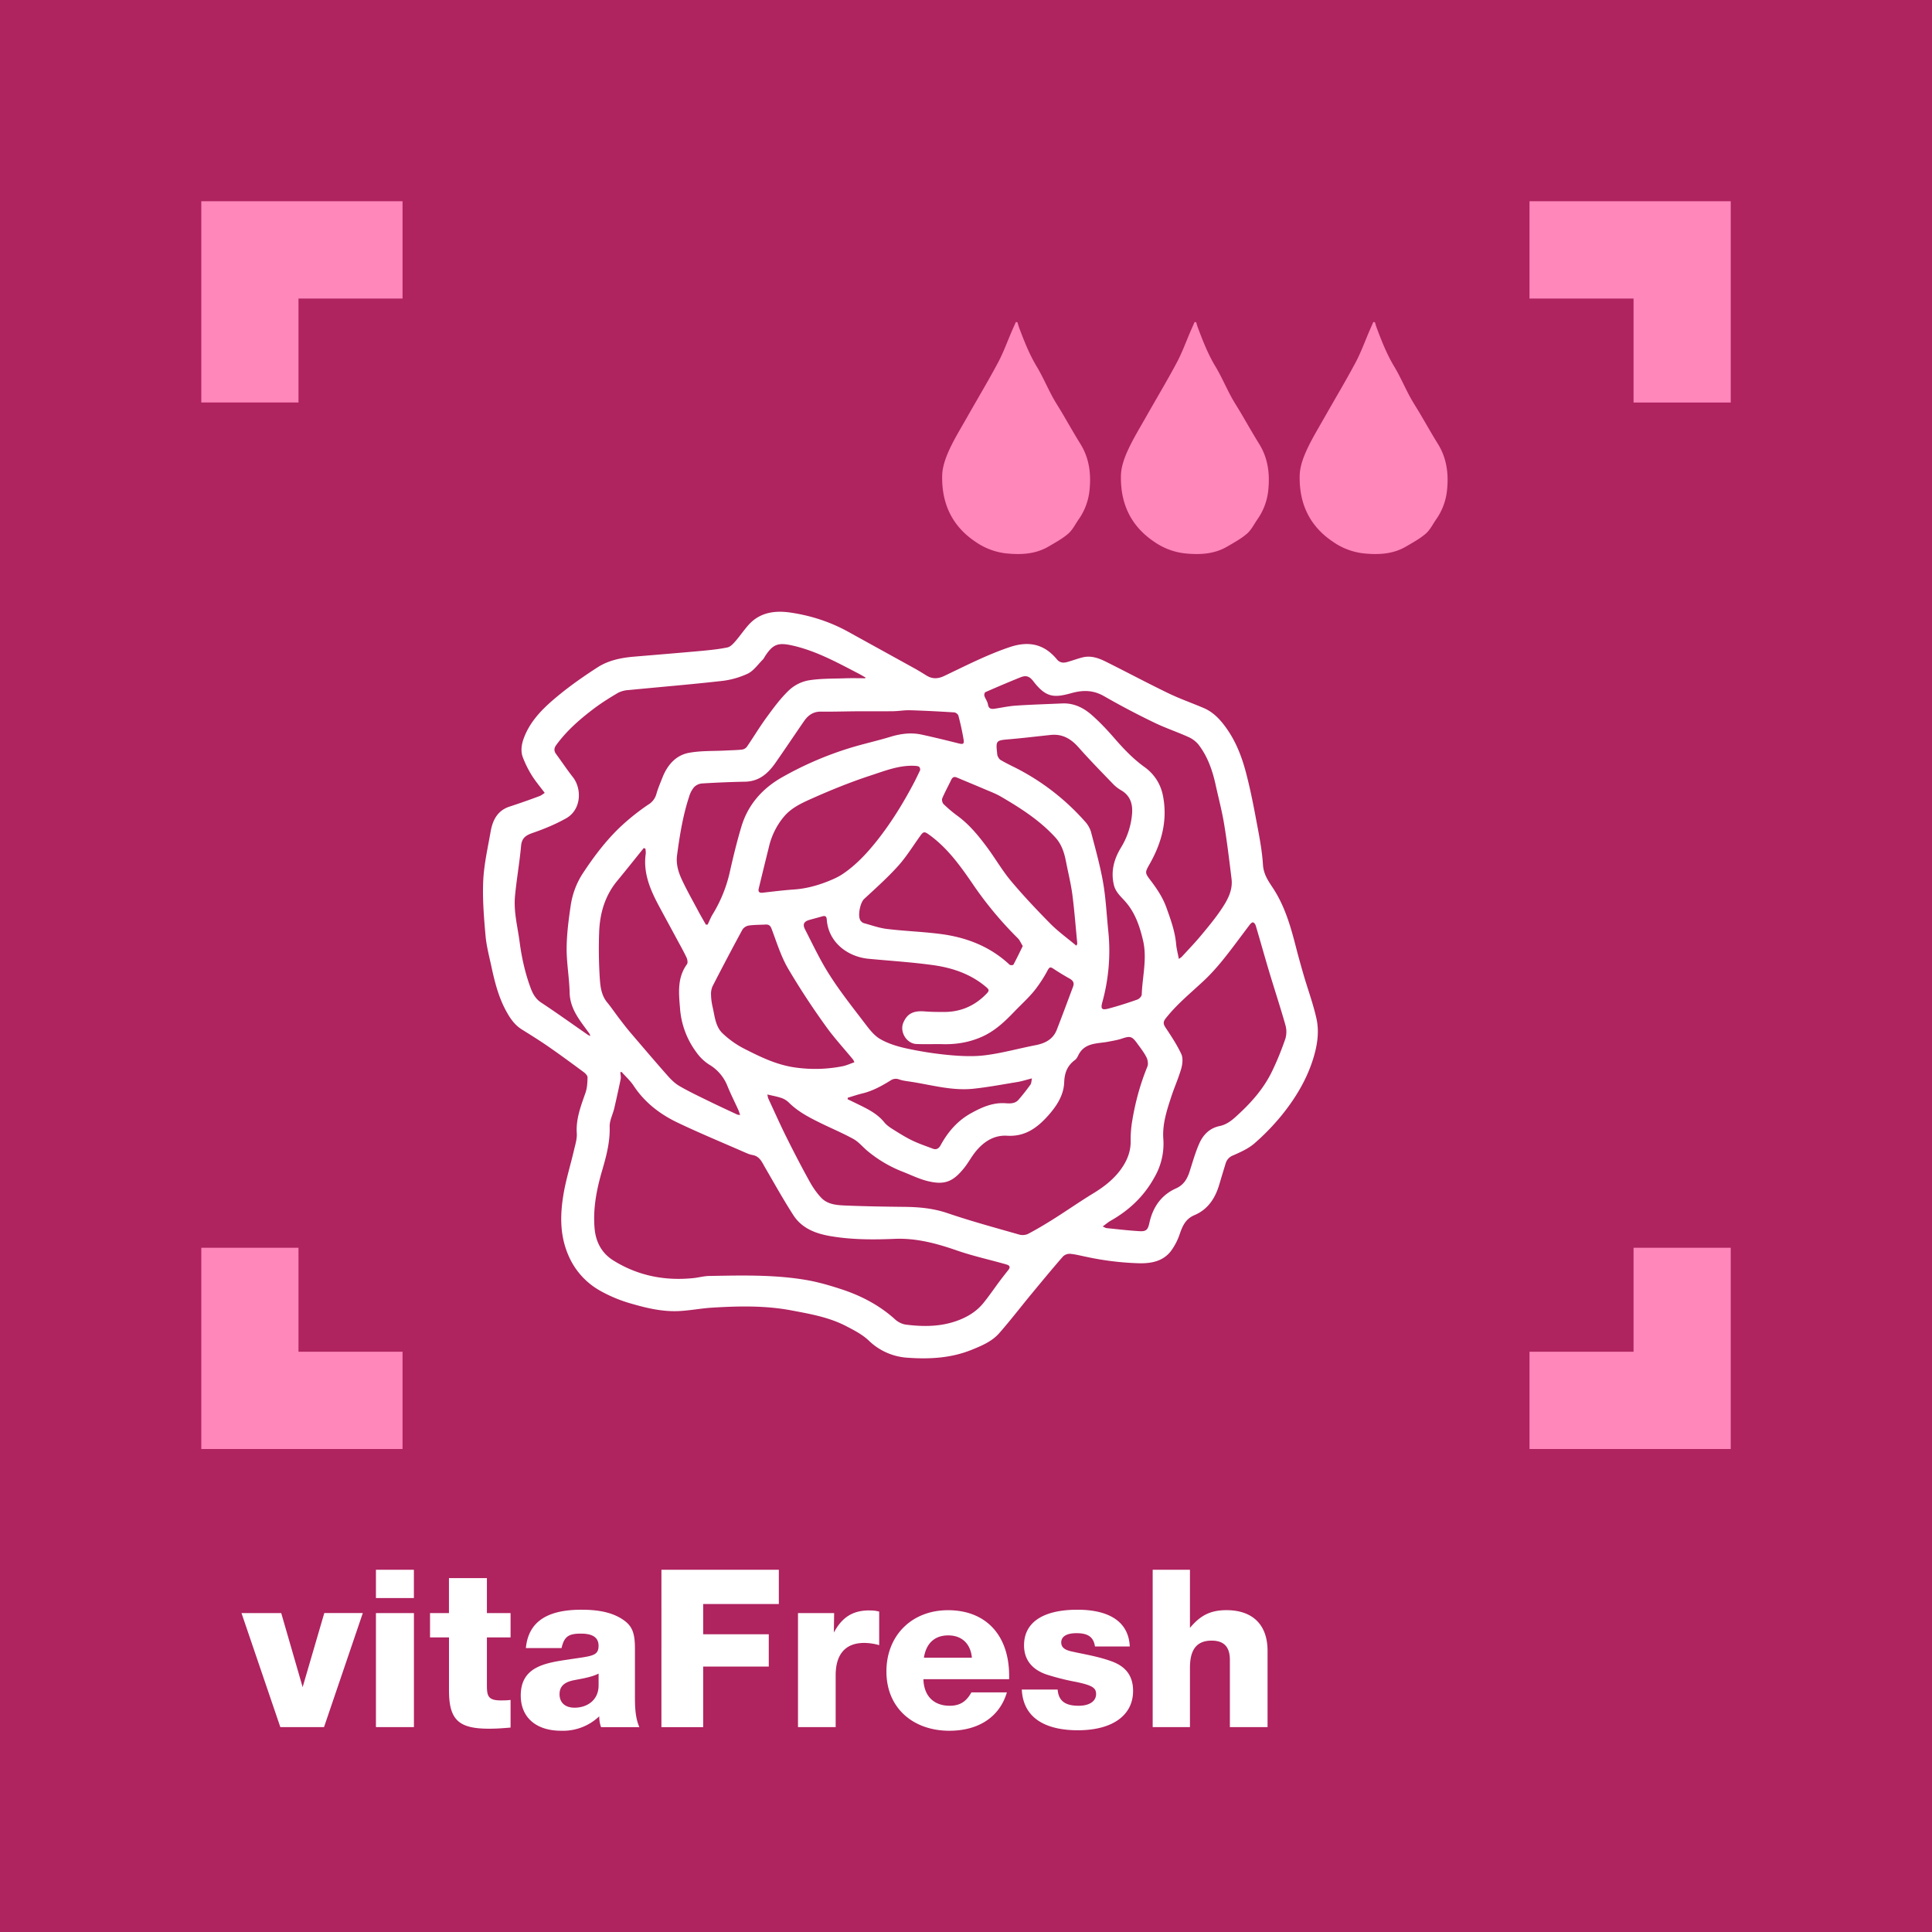 <svg xmlns="http://www.w3.org/2000/svg" width="48" height="48" fill="none" viewBox="0 0 48 48"><rect x="0" y="0" width="48" height="48" fill="#333333" stroke="none"/><g fill-rule="evenodd" clip-path="url(#a)" clip-rule="evenodd"><path fill="#AF235F" d="M0 48h48V0H0v48Z"/><path fill="#FF87BA" d="M7.416 31v2.583h2.585V36h-5v-5h2.415ZM43 31v5h-5v-2.417h2.585V31H43ZM10.001 5v2.417H7.416V10H5.001V5h5ZM43 5v5h-2.415V7.417H38V5h5Z"/><path fill="#fff" d="M14.446 39.993c.36 0 .752.046 1.051.26.217.153.278.334.278.708v1.137c0 .274 0 .56.11.813h-.952a.79.79 0 0 1-.045-.27 1.305 1.305 0 0 1-.948.359c-.62 0-1.002-.33-1.002-.875 0-.709.591-.808 1.179-.894.571-.089.754-.077.754-.341 0-.205-.143-.303-.437-.303-.294 0-.416.061-.482.359h-.887c.061-.64.509-.953 1.38-.953Zm9.107.012c.941 0 1.519.62 1.519 1.631v.083h-2.13c.012.417.256.66.654.66.262 0 .416-.112.538-.332h.882c-.183.616-.71.953-1.43.953-.891 0-1.563-.556-1.563-1.473 0-.896.632-1.522 1.53-1.522Zm3.218-.012c.66 0 1.265.215 1.298.913h-.865c-.038-.252-.194-.33-.46-.33-.244 0-.378.083-.378.23 0 .195.228.214.372.249.294.06.583.114.865.215.372.13.548.371.548.74 0 .609-.515.978-1.373.978-.687 0-1.353-.226-1.392-1.012h.891c.023.31.223.403.522.403.268 0 .433-.112.433-.292 0-.154-.1-.215-.482-.297a6.036 6.036 0 0 1-.748-.187c-.367-.125-.56-.373-.56-.725 0-.57.47-.885 1.329-.885Zm-14.674-.785v.869h.588v.604h-.588v1.17c0 .263.012.395.339.395.082 0 .166 0 .249-.012v.687c-.26.022-.378.028-.538.028-.76 0-.992-.226-.992-.956v-1.312h-.471v-.604h.47v-.869h.943ZM19.35 39v.852H17.47v.751h1.63v.803h-1.63v1.505h-1.037V39h2.916Zm-9.066 1.077v2.833H9.34v-2.833h.943Zm11.315-.066c.106 0 .144.005.244.028v.834a1.407 1.407 0 0 0-.371-.055c-.494 0-.71.312-.71.803v1.289h-.936v-2.833h.898l-.007.483c.195-.363.45-.55.882-.55ZM29.564 39v1.444c.254-.303.499-.44.908-.44.611 0 1.02.325 1.02 1.012v1.893h-.936v-1.669c0-.307-.132-.479-.454-.479-.422 0-.538.292-.538.677v1.471h-.926V39h.926ZM6.987 40.077l.532 1.839.538-1.84h.957L8.05 42.91H6.965L6 40.077h.987Zm7.884 1.504c-.194.094-.41.123-.62.165-.243.05-.349.16-.349.346 0 .21.139.335.372.335.315 0 .598-.187.598-.555v-.29Zm8.687-.95c-.338 0-.548.198-.604.554h1.192c-.028-.323-.228-.554-.588-.554ZM10.283 39v.703H9.34V39h.943Zm10.78-11.727-.005.036.21.102c.256.126.516.242.702.473.057.07.137.125.215.174.156.098.313.197.479.277.165.08.34.138.513.204.088.033.148-.006.19-.082.183-.336.424-.616.763-.802.266-.147.54-.269.857-.245.111.008.233.01.315-.084.105-.12.204-.247.298-.377.026-.035.024-.091.039-.157-.139.035-.245.07-.354.089-.373.06-.745.132-1.12.17-.516.05-1.014-.094-1.519-.173-.103-.016-.21-.026-.307-.06a.228.228 0 0 0-.215.027c-.22.136-.444.26-.698.321-.123.03-.243.071-.364.107Zm5.679-3.777c.014-.032.023-.044.023-.053-.04-.405-.07-.81-.122-1.212-.036-.275-.104-.545-.157-.817-.043-.223-.107-.433-.266-.608-.388-.425-.865-.73-1.356-1.016-.12-.07-.253-.12-.382-.175-.236-.101-.473-.198-.71-.298-.072-.03-.11-.004-.142.063-.072.152-.155.3-.22.455-.016.038.003.113.033.143.106.102.22.2.338.286.298.217.527.497.743.788.203.274.375.574.593.835.31.369.642.72.98 1.063.195.196.421.359.645.546Zm-1.332.008c-.049-.079-.075-.147-.123-.194a9.115 9.115 0 0 1-1.069-1.273c-.33-.483-.66-.961-1.146-1.307-.098-.07-.13-.073-.202.028-.184.254-.348.525-.556.756-.262.291-.557.554-.845.821-.1.092-.17.436-.085.543.02.024.048.049.077.057.192.052.383.122.579.145.446.054.898.068 1.344.127.638.085 1.22.312 1.7.762.018.016.086.012.094-.002.08-.15.154-.303.232-.463Zm-2.548-4.372c-.004-.084-.027-.099-.136-.105-.385-.02-.738.123-1.09.238-.502.164-.994.364-1.476.579-.246.11-.498.226-.682.444a1.8 1.8 0 0 0-.37.737c-.087.351-.174.702-.258 1.054-.019.078.016.11.1.1.26-.03.519-.062.779-.08.292-.02.57-.095.84-.202.126-.05.253-.106.365-.181.328-.22.595-.506.84-.812.361-.453.665-.946.935-1.46.054-.102.102-.208.153-.312Zm-1.634 7.259c-.016-.031-.022-.05-.033-.065-.232-.283-.482-.552-.692-.85a18.555 18.555 0 0 1-.928-1.42c-.175-.304-.28-.649-.405-.979-.03-.08-.068-.11-.147-.107-.14.008-.283.005-.422.025a.238.238 0 0 0-.156.102c-.253.466-.5.935-.742 1.407a.475.475 0 0 0-.037.22c.002.1.017.202.04.3.052.226.069.478.243.646.16.153.349.288.547.388.399.203.803.4 1.257.463a3.51 3.51 0 0 0 1.187-.032c.096-.02.186-.063.288-.098Zm4.862-8.13c-.344.036-.687.078-1.031.107-.308.026-.32.034-.286.34.003.028.004.058.016.082.017.034.039.073.069.09.1.06.205.112.309.164a5.807 5.807 0 0 1 1.784 1.36.68.68 0 0 1 .152.255c.11.42.228.839.303 1.265.068.391.087.791.127 1.188a4.787 4.787 0 0 1-.144 1.78c-.048.172-.02.212.155.165.24-.064.478-.14.712-.223.047-.016.108-.08.11-.124.016-.452.14-.901.03-1.355-.083-.351-.197-.686-.445-.964-.107-.12-.233-.227-.276-.4-.082-.341 0-.645.176-.934.154-.252.245-.526.273-.817.024-.251-.034-.471-.275-.609a.89.89 0 0 1-.198-.156c-.287-.298-.577-.593-.85-.902-.194-.22-.41-.348-.711-.312Zm-8.552 4.712c.015 0 .03-.002.044-.003.041-.085.075-.175.125-.256a3.47 3.47 0 0 0 .434-1.09c.083-.368.173-.736.282-1.097.165-.542.524-.942 1.008-1.216a8.45 8.45 0 0 1 1.68-.726c.33-.102.67-.176 1-.276.26-.08.52-.116.786-.058.306.066.61.141.914.217.118.03.148.02.128-.101a6.49 6.49 0 0 0-.128-.587c-.009-.035-.067-.08-.105-.081-.365-.023-.73-.042-1.096-.053-.14-.004-.281.022-.422.024-.302.004-.604 0-.907.002-.294.002-.588.012-.882.008-.191-.003-.32.088-.422.235-.237.344-.47.692-.709 1.035-.184.264-.407.464-.756.471-.358.007-.716.022-1.074.044a.312.312 0 0 0-.194.092.65.65 0 0 0-.122.233c-.156.472-.234.961-.3 1.453-.03.212.027.41.111.595.123.267.269.523.407.782.063.12.132.236.198.353Zm5.822 2.967c-.197 0-.394.006-.59-.002-.247-.009-.424-.302-.327-.53.095-.224.25-.302.528-.28.16.013.32.014.481.014.42.001.773-.155 1.064-.46.06-.063.062-.093-.005-.15-.387-.334-.852-.489-1.343-.556-.526-.072-1.057-.105-1.586-.155-.529-.05-1.003-.414-1.041-.976-.006-.077-.037-.1-.11-.079-.108.031-.217.059-.326.09-.128.037-.169.107-.106.23.196.382.379.774.61 1.134.26.41.564.793.859 1.18.116.151.238.32.396.412.204.119.443.19.676.24.35.075.705.13 1.06.162.3.027.607.04.903 0 .412-.054.817-.168 1.227-.247.24-.047.435-.148.527-.386.138-.355.27-.712.404-1.07.036-.097-.006-.155-.095-.203a5.928 5.928 0 0 1-.4-.244c-.075-.05-.098-.03-.14.048a3.358 3.358 0 0 1-.333.508c-.148.18-.322.337-.484.505-.234.245-.476.477-.791.623-.338.155-.69.209-1.058.192Zm-4.972 1.762c-.018-.05-.027-.088-.043-.123-.09-.198-.188-.392-.27-.592a1.076 1.076 0 0 0-.465-.543 1.16 1.16 0 0 1-.315-.309 2.074 2.074 0 0 1-.4-1.085c-.031-.376-.073-.758.173-1.095.025-.035.011-.117-.011-.165-.072-.152-.155-.299-.235-.447-.156-.29-.315-.58-.47-.87-.207-.392-.373-.795-.31-1.255.006-.043-.003-.088-.005-.131l-.043-.018c-.22.273-.44.55-.663.82-.302.368-.427.8-.445 1.262-.014.382-.009.767.015 1.148.014.208.037.426.182.603.112.136.21.283.318.423.087.114.175.228.268.337.303.354.605.71.914 1.059.086.098.184.195.295.26.228.133.468.247.706.363.242.119.487.232.731.346.016.008.037.007.073.012Zm10.9-3.878c.032-.023.057-.036.075-.055.157-.172.32-.34.468-.518.18-.216.36-.432.516-.665.15-.224.286-.466.25-.753-.055-.455-.11-.91-.184-1.36-.053-.322-.137-.638-.207-.956-.08-.368-.2-.722-.434-1.023a.695.695 0 0 0-.259-.189c-.278-.125-.57-.222-.844-.356a19.45 19.45 0 0 1-1.229-.647c-.268-.156-.52-.164-.815-.083-.422.117-.631.126-.95-.291-.1-.13-.182-.156-.327-.098-.29.117-.579.24-.866.366-.02.008-.034.066-.025.093.023.072.076.137.088.21.018.115.084.121.173.108.178-.027.356-.066.535-.077.378-.025.756-.036 1.134-.053.288-.014.53.105.736.286.193.17.371.357.54.551.235.271.477.531.771.742.245.176.403.423.46.717.117.596-.027 1.15-.318 1.67-.134.239-.14.233.02.444.155.205.295.416.384.664.106.297.213.589.241.905.01.117.042.233.067.368Zm-1.892 6.647c.052.023.073.039.095.041.272.027.544.06.817.076.167.01.21-.032.247-.2.086-.394.292-.697.665-.864.194-.087.28-.242.339-.428.073-.23.139-.463.235-.682.096-.22.258-.387.509-.438.213-.044.363-.196.509-.332.311-.292.59-.618.78-1.004.133-.27.245-.55.343-.834a.612.612 0 0 0-.001-.345c-.126-.443-.27-.881-.403-1.323-.114-.38-.22-.764-.334-1.146-.009-.03-.04-.07-.066-.076-.021-.005-.06.03-.08.056-.22.29-.434.586-.663.87-.154.19-.318.375-.497.54-.32.299-.66.575-.932.923-.063.081-.06.136-.003.222.142.213.285.429.393.66.046.099.031.246 0 .358-.07.244-.176.476-.254.718-.11.337-.22.677-.192 1.039a1.66 1.66 0 0 1-.227.958c-.257.466-.626.811-1.084 1.07-.061.035-.115.082-.196.141Zm-8.332-3.28c.011.046.014.078.026.105.149.321.293.644.45.96.183.367.371.731.57 1.09.082.15.182.296.3.419.16.163.387.177.6.186.486.02.974.028 1.461.033.363.004.715.036 1.066.155.59.201 1.191.364 1.79.535.067.019.16.011.22-.021.22-.117.435-.245.645-.378.32-.202.63-.419.953-.616.257-.156.491-.33.676-.571.17-.224.276-.463.27-.752a2.722 2.722 0 0 1 .041-.502c.076-.458.198-.903.374-1.334.027-.066.01-.168-.023-.234-.064-.124-.152-.236-.235-.35-.127-.174-.173-.18-.376-.112-.106.036-.218.053-.328.075-.276.055-.593.016-.752.335-.021.043-.045.092-.082.119-.187.137-.261.312-.27.55-.01.32-.18.586-.39.823-.273.31-.58.538-1.027.511-.331-.02-.586.15-.788.399-.102.127-.179.275-.282.403-.276.341-.485.437-.94.316-.197-.053-.383-.144-.573-.219a3.16 3.16 0 0 1-.9-.531c-.112-.096-.21-.217-.337-.287-.27-.149-.557-.268-.834-.405-.274-.135-.545-.277-.766-.496a.5.5 0 0 0-.18-.115c-.108-.038-.224-.058-.36-.09Zm2.43-10.34.012-.017c-.065-.037-.13-.076-.196-.11-.521-.27-1.036-.553-1.617-.685-.355-.08-.484-.042-.682.259-.02.03-.035.066-.06.09-.122.122-.229.28-.376.35a2.08 2.08 0 0 1-.658.182c-.764.086-1.53.149-2.296.224a.662.662 0 0 0-.266.069c-.21.124-.42.255-.614.403-.343.26-.666.543-.922.895-.055.076-.06.144-.005.22.14.19.271.388.417.574.231.293.213.812-.164 1.025-.264.149-.55.266-.836.365-.172.06-.268.128-.285.323-.038.417-.112.83-.151 1.247-.036.385.065.76.115 1.138.051.389.135.767.27 1.133.053.146.123.28.267.374.389.257.768.529 1.15.794.022.015.046.024.069.036a.192.192 0 0 0-.042-.088c-.219-.302-.463-.585-.472-.994-.008-.365-.076-.73-.074-1.094.002-.352.048-.706.099-1.055.042-.287.14-.561.302-.809.299-.455.628-.887 1.036-1.25.185-.165.382-.318.587-.457a.446.446 0 0 0 .205-.264c.04-.143.1-.28.154-.418.122-.305.329-.546.654-.607.3-.056.615-.041.923-.058.132-.007.265-.008.397-.023a.187.187 0 0 0 .12-.068c.166-.242.317-.495.49-.731.17-.233.343-.469.55-.668a.97.97 0 0 1 .481-.25c.304-.052.618-.043.928-.054.163-.006.327-.001.49-.001Zm-6.053 9.779-.029.01c.004.058.019.117.008.172-.05.243-.104.486-.16.728-.037.152-.118.303-.113.453.011.38-.084.736-.188 1.091-.137.471-.23.944-.186 1.44.03.342.185.616.463.79.61.382 1.285.514 2 .439.128-.014.254-.05.381-.052.443-.008.886-.018 1.328-.003.353.012.708.04 1.056.098.303.05.602.136.895.232.497.162.955.4 1.347.756.07.064.173.114.266.126.43.054.859.054 1.275-.098.255-.093.48-.23.65-.441.144-.178.273-.368.41-.552.068-.09.138-.179.208-.267.052-.065.039-.11-.04-.134a3.657 3.657 0 0 0-.093-.027c-.383-.106-.773-.194-1.147-.324-.502-.174-1.002-.31-1.543-.288-.53.022-1.064.023-1.592-.067-.376-.064-.716-.194-.928-.524-.248-.385-.471-.786-.701-1.182-.077-.132-.131-.277-.31-.31-.074-.012-.146-.045-.215-.075-.556-.244-1.117-.475-1.663-.737-.431-.208-.806-.497-1.076-.907-.084-.127-.2-.232-.303-.347Zm-1.907-6.93c-.115-.154-.23-.289-.323-.438a2.654 2.654 0 0 1-.219-.44c-.063-.163-.035-.332.026-.494.176-.463.53-.784.898-1.084.296-.24.612-.459.933-.666.272-.174.586-.237.907-.264.562-.047 1.124-.093 1.685-.144.212-.02.425-.042.633-.085.071-.015.138-.087.191-.147.116-.133.215-.28.332-.412.282-.315.656-.363 1.042-.307.503.074.986.229 1.434.477l1.656.914c.098.055.194.114.289.173.143.09.286.084.436.013.537-.255 1.065-.528 1.633-.719.468-.157.853-.08 1.17.303.07.085.155.095.249.07.132-.036.26-.085.392-.118.204-.05.393.016.571.104.518.258 1.029.531 1.55.783.288.14.593.246.888.372.242.104.413.29.562.5.237.332.382.707.485 1.096.094.357.169.72.237 1.083.075.403.161.806.187 1.213.016.255.148.425.27.614.279.438.42.928.547 1.423.06.234.125.467.192.698.106.363.238.72.32 1.088.074.334.02.672-.082 1-.164.527-.447.99-.79 1.413-.203.247-.429.48-.67.689-.15.13-.345.216-.53.298a.302.302 0 0 0-.185.202c-.053.173-.106.346-.157.52-.1.34-.282.62-.616.761-.212.09-.291.252-.36.45a1.546 1.546 0 0 1-.228.446c-.19.245-.47.304-.768.301a7.18 7.18 0 0 1-1.316-.157c-.138-.027-.275-.065-.414-.078a.24.24 0 0 0-.18.064c-.27.31-.531.626-.792.942-.266.322-.52.654-.795.967-.182.206-.436.312-.687.413-.51.206-1.044.234-1.581.196a1.52 1.52 0 0 1-.973-.428c-.159-.151-.367-.258-.565-.36-.422-.219-.885-.3-1.348-.387-.657-.125-1.314-.11-1.974-.07-.284.017-.567.075-.851.086-.39.015-.768-.072-1.141-.18a3.549 3.549 0 0 1-.801-.33 1.825 1.825 0 0 1-.795-.908c-.2-.481-.192-.978-.11-1.474.061-.37.176-.733.261-1.1.033-.141.08-.287.071-.427-.024-.36.103-.68.217-1.007.041-.119.048-.252.05-.38.002-.042-.05-.098-.093-.13-.284-.21-.569-.42-.86-.622-.22-.153-.449-.296-.677-.438-.19-.118-.305-.296-.406-.485-.175-.33-.268-.689-.346-1.051-.057-.268-.13-.535-.153-.806-.04-.452-.077-.91-.056-1.361.02-.408.113-.812.184-1.216.05-.282.169-.521.469-.619a18.53 18.53 0 0 0 .752-.264c.042-.017.079-.049.123-.077Z"/><path fill="#FF87BA" d="m25.239 8 .039.006c.013.043.024.087.04.13.124.33.252.659.436.965.143.237.253.493.384.738.077.145.168.282.252.424.15.255.296.514.452.765.222.356.269.747.227 1.15a1.52 1.52 0 0 1-.268.723c-.085.121-.152.263-.26.357-.145.126-.319.22-.486.318-.331.196-.697.21-1.065.172a1.653 1.653 0 0 1-.758-.29c-.584-.392-.837-.954-.824-1.636.003-.209.078-.427.165-.621.13-.288.298-.559.454-.835.256-.453.525-.9.77-1.36.135-.254.233-.528.348-.794L25.239 8Zm8.882 0 .039.006c.013.043.024.087.04.13.124.33.252.659.436.965.143.237.253.493.384.738.077.145.168.282.252.424.151.255.296.514.452.765.222.356.269.747.227 1.15a1.523 1.523 0 0 1-.268.723c-.085.121-.151.263-.26.357-.145.126-.319.22-.486.318-.331.196-.697.21-1.065.172a1.652 1.652 0 0 1-.758-.29c-.584-.392-.837-.954-.824-1.636.003-.209.078-.427.166-.621.13-.288.297-.559.453-.835.256-.453.525-.9.77-1.36.135-.254.233-.528.348-.794L34.12 8ZM29.68 8l.039.006c.013.043.024.087.04.13.124.33.252.659.436.965.143.237.253.493.384.738.077.145.168.282.252.424.15.255.296.514.452.765.222.356.269.747.227 1.15a1.523 1.523 0 0 1-.268.723c-.085.121-.152.263-.26.357-.145.126-.319.22-.486.318-.331.196-.697.21-1.065.172a1.653 1.653 0 0 1-.758-.29c-.584-.392-.837-.954-.824-1.636.003-.209.078-.427.166-.621.13-.288.297-.559.453-.835.256-.453.525-.9.77-1.36.135-.254.233-.528.348-.794L29.68 8Z"/></g><defs><clipPath id="a"><path fill="#fff" d="M0 0h48v48H0z"/></clipPath></defs></svg>